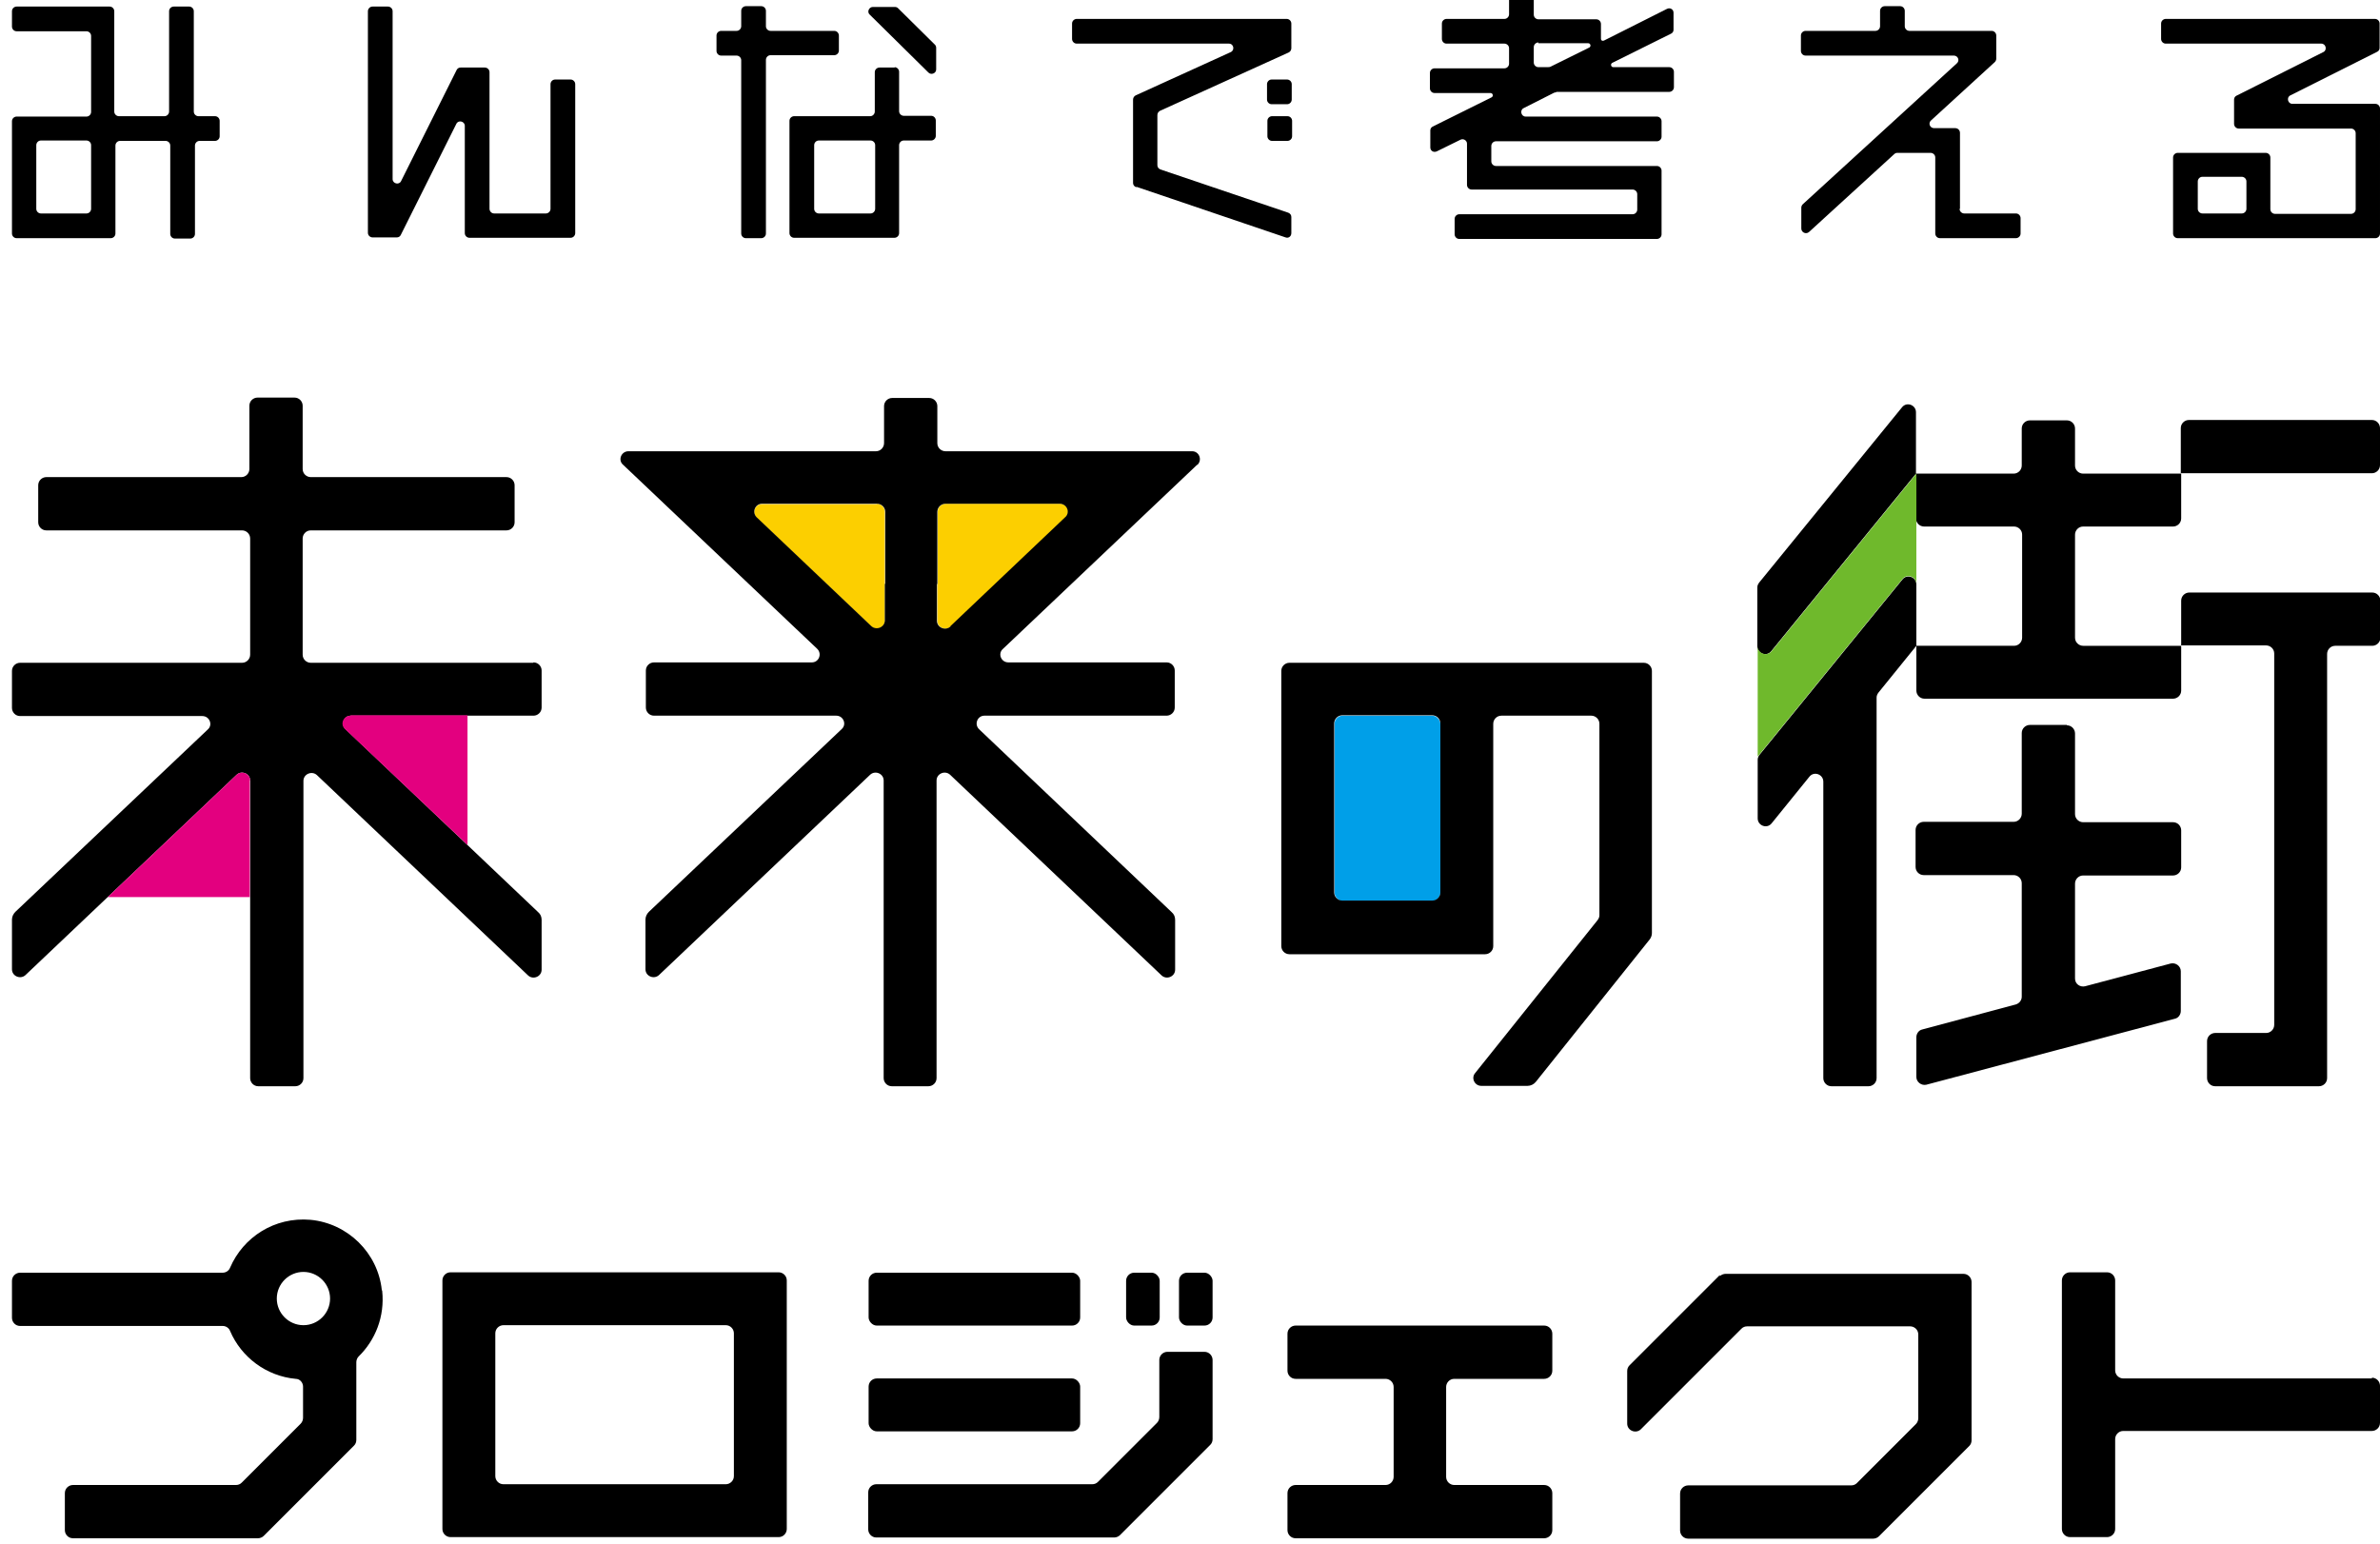 <?xml version="1.0" encoding="UTF-8"?>
<svg id="_レイヤー_1" data-name="レイヤー_1" xmlns="http://www.w3.org/2000/svg" version="1.1" viewBox="0 0 616.5 400">
  <!-- Generator: Adobe Illustrator 29.3.1, SVG Export Plug-In . SVG Version: 2.1.0 Build 151)  -->
  <defs>
    <style>
      .st0 {
        fill: #e3007f;
      }

      .st1 {
        fill: #009fe8;
      }

      .st2 {
        fill: #6fb92c;
      }

      .st3 {
        fill: #fccf00;
      }
    </style>
  </defs>
  <path d="M201.7,398.2h-85c-1.1,0-2.1-.9-2.1-2.1v-64.4c0-1.1.9-2.1,2.1-2.1h85c1.1,0,2.1.9,2.1,2.1v64.4c0,1.1-.9,2.1-2.1,2.1ZM130.4,384.5h57.6c1.1,0,2.1-.9,2.1-2.1v-37c0-1.1-.9-2.1-2.1-2.1h-57.6c-1.1,0-2.1.9-2.1,2.1v37c0,1.1.9,2.1,2.1,2.1Z"/>
  <path d="M402.1,355.1v-9.6c0-1.1-.9-2.1-2.1-2.1h-64.4c-1.1,0-2.1.9-2.1,2.1v9.6c0,1.1.9,2.1,2.1,2.1h23.3c1.1,0,2.1.9,2.1,2.1v23.3c0,1.1-.9,2.1-2.1,2.1h-23.3c-1.1,0-2.1.9-2.1,2.1v9.6c0,1.1.9,2.1,2.1,2.1h64.4c1.1,0,2.1-.9,2.1-2.1v-9.6c0-1.1-.9-2.1-2.1-2.1h-23.3c-1.1,0-2.1-.9-2.1-2.1v-23.3c0-1.1.9-2.1,2.1-2.1h23.3c1.1,0,2.1-.9,2.1-2.1Z"/>
  <path d="M445.5,330.3l-23.4,23.4c-.4.4-.6.9-.6,1.5v13.6c0,1.8,2.2,2.7,3.5,1.5l26.1-26.1c.4-.4.9-.6,1.5-.6h42.2c1.1,0,2.1.9,2.1,2.1v21.7c0,.5-.2,1.1-.6,1.5l-15.3,15.3c-.4.4-.9.6-1.5.6h-42.2c-1.1,0-2.1.9-2.1,2.1v9.6c0,1.1.9,2.1,2.1,2.1h47.9c.5,0,1.1-.2,1.5-.6l23.4-23.4c.4-.4.6-.9.6-1.5v-41c0-1.1-.9-2.1-2.1-2.1h-61.6c-.5,0-1.1.2-1.5.6Z"/>
  <path d="M614.4,357.1h-64.4c-1.1,0-2.1-.9-2.1-2.1v-23.3c0-1.1-.9-2.1-2.1-2.1h-9.6c-1.1,0-2.1.9-2.1,2.1v64.4c0,1.1.9,2.1,2.1,2.1h9.6c1.1,0,2.1-.9,2.1-2.1v-23.3c0-1.1.9-2.1,2.1-2.1h64.4c1.1,0,2.1-.9,2.1-2.1v-9.6c0-1.1-.9-2.1-2.1-2.1Z"/>
  <path d="M98.9,334.2c-1-9.6-8.8-17.3-18.5-18.2-9.3-.8-17.4,4.5-20.8,12.4-.3.8-1.1,1.3-1.9,1.3H5.2c-1.1,0-2.1.9-2.1,2.1v9.6c0,1.1.9,2.1,2.1,2.1h52.5c.8,0,1.6.5,1.9,1.3,2.9,6.8,9.4,11.7,17,12.4,1.1,0,1.9,1,1.9,2v8.1c0,.5-.2,1.1-.6,1.5l-15.3,15.3c-.4.4-.9.6-1.5.6H18.9c-1.1,0-2.1.9-2.1,2.1v9.6c0,1.1.9,2.1,2.1,2.1h47.9c.5,0,1.1-.2,1.5-.6l23.4-23.4c.4-.4.6-.9.6-1.5v-20.1c0-.5.2-1.1.6-1.5,4.3-4.2,6.8-10.3,6.1-17ZM78.6,343.3c-3.8,0-6.9-3.1-6.9-6.9s3.1-6.9,6.9-6.9,6.9,3.1,6.9,6.9-3.1,6.9-6.9,6.9Z"/>
  <g>
    <g>
      <rect x="225" y="329.7" width="54.8" height="13.7" rx="2.1" ry="2.1"/>
      <rect x="225" y="357.1" width="54.8" height="13.7" rx="2.1" ry="2.1"/>
      <rect x="305.4" y="329.7" width="8.7" height="13.7" rx="2.1" ry="2.1"/>
      <rect x="291.7" y="329.7" width="8.7" height="13.7" rx="2.1" ry="2.1"/>
    </g>
    <path d="M314.1,352.3c0-1.1-.9-2.1-2.1-2.1h-9.6c-1.1,0-2.1.9-2.1,2.1v14.8c0,.5-.2,1.1-.6,1.5l-15.3,15.3c-.4.4-.9.6-1.5.6h-55.9c-1.1,0-2.1.9-2.1,2.1v9.6c0,1.1.9,2.1,2.1,2.1h61.6c.5,0,1.1-.2,1.5-.6l23.4-23.4c.4-.4.6-.9.6-1.5v-20.5Z"/>
  </g>
  <g>
    <g>
      <path d="M138.1,171.7h-57.6c-1.1,0-2.1-.9-2.1-2.1v-30.1c0-1.1.9-2.1,2.1-2.1h50.7c1.1,0,2.1-.9,2.1-2.1v-9.6c0-1.1-.9-2.1-2.1-2.1h-50.7c-1.1,0-2.1-.9-2.1-2.1v-16.4c0-1.1-.9-2.1-2.1-2.1h-9.6c-1.1,0-2.1.9-2.1,2.1v16.4c0,1.1-.9,2.1-2.1,2.1H12c-1.1,0-2.1.9-2.1,2.1v9.6c0,1.1.9,2.1,2.1,2.1h50.7c1.1,0,2.1.9,2.1,2.1v30.1c0,1.1-.9,2.1-2.1,2.1H5.2c-1.1,0-2.1.9-2.1,2.1v9.6c0,1.1.9,2.1,2.1,2.1h47.2c1.9,0,2.8,2.3,1.4,3.5L4,236.2c-.5.5-.9,1.2-.9,2v12.9c0,1.8,2.2,2.7,3.5,1.5l54.7-51.9c1.3-1.2,3.5-.3,3.5,1.5v77.1c0,1.1.9,2.1,2.1,2.1h9.6c1.1,0,2.1-.9,2.1-2.1v-77c0-1.8,2.2-2.7,3.5-1.5l54.7,51.9c1.3,1.2,3.5.3,3.5-1.5v-12.9c0-.8-.3-1.5-.9-2l-49.9-47.4c-1.3-1.3-.4-3.5,1.4-3.5h47.3c1.1,0,2.1-.9,2.1-2.1v-9.6c0-1.1-.9-2.1-2.1-2.1Z"/>
      <g>
        <path d="M564.9,111v11.6h49.5c1.1,0,2.1-.9,2.1-2.1v-9.6c0-1.1-.9-2.1-2.1-2.1h-47.4c-1.1,0-2.1.9-2.1,2.1Z"/>
        <path d="M564.9,167.2h22.1c1.1,0,2.1.9,2.1,2.1v96.2c0,1.1-.9,2.1-2.1,2.1h-13.2c-1.1,0-2.1.9-2.1,2.1v9.6c0,1.1.9,2.1,2.1,2.1h26.9c1.1,0,2.1-.9,2.1-2.1v-109.9c0-1.1.9-2.1,2.1-2.1h9.6c1.1,0,2.1-.9,2.1-2.1v-9.6c0-1.1-.9-2.1-2.1-2.1h-47.4c-1.1,0-2.1.9-2.1,2.1v11.6Z"/>
        <path d="M535.4,187.8h-9.6c-1.1,0-2.1.9-2.1,2.1v20.9c0,1.1-.9,2.1-2.1,2.1h-23.3c-1.1,0-2.1.9-2.1,2.1v9.6c0,1.1.9,2.1,2.1,2.1h23.3c1.1,0,2.1.9,2.1,2.1v29.4c0,.9-.6,1.7-1.5,2l-24.3,6.5c-.9.2-1.5,1.1-1.5,2v10.3c0,1.3,1.3,2.3,2.6,2l64.4-17.1c.9-.2,1.5-1.1,1.5-2v-10.3c0-1.3-1.3-2.3-2.6-2l-22.2,5.9c-1.3.3-2.6-.6-2.6-2v-24.6c0-1.1.9-2.1,2.1-2.1h23.3c1.1,0,2.1-.9,2.1-2.1v-9.6c0-1.1-.9-2.1-2.1-2.1h-23.3c-1.1,0-2.1-.9-2.1-2.1v-20.9c0-1.1-.9-2.1-2.1-2.1Z"/>
        <path d="M539.6,136.4h23.3c1.1,0,2.1-.9,2.1-2.1v-11.6h-25.4c-1.1,0-2.1-.9-2.1-2.1v-9.6c0-1.1-.9-2.1-2.1-2.1h-9.6c-1.1,0-2.1.9-2.1,2.1v9.6c0,1.1-.9,2.1-2.1,2.1h-25.3v-15.9c0-1.9-2.4-2.8-3.6-1.3l-37,45.4c-.3.4-.5.8-.5,1.3v15.2c0,1.9,2.4,2.8,3.6,1.3l37.5-46v11.6c0,1.1.9,2.1,2.1,2.1h23.3c1.1,0,2.1.9,2.1,2.1v26.7c0,1.1-.9,2.1-2.1,2.1h-25.3v-15.9c0-1.9-2.4-2.8-3.6-1.3l-37,45.4c-.3.4-.5.8-.5,1.3v15.2c0,1.9,2.4,2.8,3.6,1.3l9.8-12.1c1.2-1.5,3.6-.6,3.6,1.3v76.8c0,1.1.9,2.1,2.1,2.1h9.6c1.1,0,2.1-.9,2.1-2.1v-98.6c0-.5.2-.9.5-1.3l9.8-12.1v11.6c0,1.1.9,2.1,2.1,2.1h64.4c1.1,0,2.1-.9,2.1-2.1v-11.6h-25.4c-1.1,0-2.1-.9-2.1-2.1v-26.7c0-1.1.9-2.1,2.1-2.1Z"/>
      </g>
      <rect class="st1" x="345.7" y="185.4" width="27.4" height="48" rx="2.1" ry="2.1"/>
      <path class="st3" d="M276,134.1l-29.7,28.2c-1.3,1.2-3.5.3-3.5-1.5v-9.5h.1v-18.7c0-1.1.9-2.1,2.1-2.1h29.6c1.9,0,2.8,2.3,1.4,3.5Z"/>
      <path class="st3" d="M227.1,130.5c1.1,0,2.1.9,2.1,2.1v18.7h0v9.5c0,1.8-2.2,2.7-3.5,1.5l-29.7-28.2c-1.3-1.3-.4-3.5,1.4-3.5h29.8Z"/>
      <path class="st0" d="M64.8,202.2c0-1.8-2.2-2.7-3.5-1.5l-33.4,31.7h36.8v-30.3Z"/>
      <path class="st2" d="M496.4,145.5"/>
      <path class="st2" d="M496.4,145.5h0v-22.8l-37.5,46c-1.2,1.5-3.6.6-3.6-1.3v28.6l37.5-46h0c1.2-1.5,3.6-.6,3.6,1.3v-5.8h0Z"/>
      <path d="M310.2,120.4c1.3-1.3.4-3.5-1.4-3.5h-63.9c-1.1,0-2.1-.9-2.1-2.1v-9.6c0-1.1-.9-2.1-2.1-2.1h-9.6c-1.1,0-2.1.9-2.1,2.1v9.6c0,1.1-.9,2.1-2.1,2.1h-64.1c-1.9,0-2.8,2.3-1.4,3.5l50.3,47.7c1.3,1.3.4,3.5-1.4,3.5h-40.9c-1.1,0-2.1.9-2.1,2.1v9.6c0,1.1.9,2.1,2.1,2.1h47.2c1.9,0,2.8,2.3,1.4,3.5l-49.9,47.3c-.5.5-.9,1.2-.9,2v12.9c0,1.8,2.2,2.7,3.5,1.5l5.8-5.5,48.9-46.4c1.3-1.2,3.5-.3,3.5,1.5v77.1c0,1.1.9,2.1,2.1,2.1h9.5c1.1,0,2.1-.9,2.1-2.1v-77.1c0-1.8,2.2-2.7,3.5-1.5l54.8,52c1.3,1.2,3.5.3,3.5-1.5v-12.9c0-.8-.3-1.5-.9-2l-49.9-47.4c-1.3-1.3-.4-3.5,1.4-3.5h47.2c1.1,0,2.1-.9,2.1-2.1v-9.6c0-1.1-.9-2.1-2.1-2.1h-41c-1.9,0-2.8-2.3-1.4-3.5l50.3-47.7ZM229.2,151.2h0v9.5c0,1.8-2.2,2.7-3.5,1.5l-29.7-28.2c-1.3-1.3-.4-3.5,1.4-3.5h29.8c1.1,0,2.1.9,2.1,2.1v18.7ZM246.2,162.3c-1.3,1.2-3.5.3-3.5-1.5v-9.5h.1v-18.7c0-1.1.9-2.1,2.1-2.1h29.6c1.9,0,2.8,2.3,1.4,3.5l-29.7,28.2Z"/>
      <path class="st0" d="M90.8,185.4c-1.9,0-2.8,2.3-1.4,3.5l31.7,30v-33.6h-30.3Z"/>
      <g>
        <path d="M507.7,54.1v-19.7c0-.6-.5-1.2-1.2-1.2h-5.5c-1.1,0-1.6-1.3-.8-2l16.5-15.1c.2-.2.4-.5.4-.9v-6c0-.6-.5-1.2-1.2-1.2h-21.3c-.6,0-1.2-.5-1.2-1.2v-4c0-.6-.5-1.2-1.2-1.2h-4c-.6,0-1.2.5-1.2,1.2v4c0,.6-.5,1.2-1.2,1.2h-18.1c-.6,0-1.2.5-1.2,1.2v4c0,.6.5,1.2,1.2,1.2h38.4c1.1,0,1.6,1.3.8,2l-39.9,36.5c-.2.2-.4.5-.4.9v5.4c0,1,1.2,1.6,2,.9l22.1-20.2c.2-.2.5-.3.8-.3h8.6c.6,0,1.2.5,1.2,1.2v19.7c0,.6.5,1.2,1.2,1.2h19.7c.6,0,1.2-.5,1.2-1.2v-4c0-.6-.5-1.2-1.2-1.2h-13.4c-.6,0-1.2-.5-1.2-1.2Z"/>
        <path d="M615.3,4.9h-54.3c-.6,0-1.2.5-1.2,1.2v4c0,.6.5,1.2,1.2,1.2h40.3c1.2,0,1.6,1.7.5,2.2l-22.5,11.3c-.4.2-.6.6-.6,1v6.3c0,.6.5,1.2,1.2,1.2h29.1c.6,0,1.2.5,1.2,1.2v19.7c0,.6-.5,1.2-1.2,1.2h-19.7c-.6,0-1.2-.5-1.2-1.2v-13.4c0-.6-.5-1.2-1.2-1.2h-22.8c-.6,0-1.2.5-1.2,1.2v19.7c0,.6.5,1.2,1.2,1.2h51.2c.6,0,1.2-.5,1.2-1.2V28.1c0-.6-.5-1.2-1.2-1.2h-21.5c-1.2,0-1.6-1.7-.5-2.2l22.5-11.3c.4-.2.6-.6.6-1v-6.3c0-.6-.5-1.2-1.2-1.2ZM580.7,55.3h-10.2c-.6,0-1.2-.5-1.2-1.2v-7.1c0-.6.5-1.2,1.2-1.2h10.2c.6,0,1.2.5,1.2,1.2v7.1c0,.6-.5,1.2-1.2,1.2Z"/>
        <path d="M147.6,61.6h-26c-.6,0-1.2-.5-1.2-1.2v-27.8c0-1.2-1.7-1.6-2.2-.5l-14.4,28.8c-.2.4-.6.6-1,.6h-6.3c-.6,0-1.2-.5-1.2-1.2V2.9c0-.6.5-1.2,1.2-1.2h4c.6,0,1.2.5,1.2,1.2v43.5c0,1.2,1.7,1.6,2.2.5l14.4-28.8c.2-.4.6-.6,1-.6h6.3c.6,0,1.2.5,1.2,1.2v35.4c0,.6.5,1.2,1.2,1.2h13.4c.6,0,1.2-.5,1.2-1.2V21.8c0-.6.5-1.2,1.2-1.2h4c.6,0,1.2.5,1.2,1.2v38.6c0,.6-.5,1.2-1.2,1.2Z"/>
        <path d="M55.4,30.1h-4c-.6,0-1.2-.5-1.2-1.2V2.9c0-.6-.5-1.2-1.2-1.2h-4c-.6,0-1.2.5-1.2,1.2v26c0,.6-.5,1.2-1.2,1.2h-11.8c-.6,0-1.2-.5-1.2-1.2V2.9c0-.6-.5-1.2-1.2-1.2H4.3c-.6,0-1.2.5-1.2,1.2v4c0,.6.5,1.2,1.2,1.2h18.1c.6,0,1.2.5,1.2,1.2v19.7c0,.6-.5,1.2-1.2,1.2H4.3c-.6,0-1.2.5-1.2,1.2v29.1c0,.6.5,1.2,1.2,1.2h24.4c.6,0,1.2-.5,1.2-1.2v-22.8c0-.6.5-1.2,1.2-1.2h11.8c.6,0,1.2.5,1.2,1.2v22.9c0,.6.5,1.2,1.2,1.2h4c.6,0,1.2-.5,1.2-1.2v-22.9c0-.6.5-1.2,1.2-1.2h4c.6,0,1.2-.5,1.2-1.2v-4c0-.6-.5-1.2-1.2-1.2ZM22.4,55.3h-11.8c-.6,0-1.2-.5-1.2-1.2v-16.5c0-.6.5-1.2,1.2-1.2h11.8c.6,0,1.2.5,1.2,1.2v16.5c0,.6-.5,1.2-1.2,1.2Z"/>
        <g>
          <path d="M217.3,13.2v-4c0-.6-.5-1.2-1.2-1.2h-16.5c-.6,0-1.2-.5-1.2-1.2v-4c0-.6-.5-1.2-1.2-1.2h-4c-.6,0-1.2.5-1.2,1.2v4c0,.6-.5,1.2-1.2,1.2h-4c-.6,0-1.2.5-1.2,1.2v4c0,.6.5,1.2,1.2,1.2h4c.6,0,1.2.5,1.2,1.2v44.9c0,.6.5,1.2,1.2,1.2h4c.6,0,1.2-.5,1.2-1.2V15.5c0-.6.5-1.2,1.2-1.2h16.5c.6,0,1.2-.5,1.2-1.2Z"/>
          <path d="M231.8,17.5h-4c-.6,0-1.2.5-1.2,1.2v10.2c0,.6-.5,1.2-1.2,1.2h-19.7c-.6,0-1.2.5-1.2,1.2v29.1c0,.6.5,1.2,1.2,1.2h26c.6,0,1.2-.5,1.2-1.2v-22.8c0-.6.5-1.2,1.2-1.2h7.1c.6,0,1.2-.5,1.2-1.2v-4c0-.6-.5-1.2-1.2-1.2h-7.1c-.6,0-1.2-.5-1.2-1.2v-10.2c0-.6-.5-1.2-1.2-1.2ZM225.5,55.3h-13.4c-.6,0-1.2-.5-1.2-1.2v-16.5c0-.6.5-1.2,1.2-1.2h13.4c.6,0,1.2.5,1.2,1.2v16.5c0,.6-.5,1.2-1.2,1.2Z"/>
          <path d="M231.7,1.8h-5.6c-1,0-1.6,1.3-.8,2l15.2,15c.7.7,2,.2,2-.8v-5.6c0-.3-.1-.6-.3-.8l-9.6-9.5c-.2-.2-.5-.3-.8-.3Z"/>
        </g>
        <path d="M403.1,23.8h29.3c.6,0,1.2-.5,1.2-1.2v-4c0-.6-.5-1.2-1.2-1.2h-14.5c-.6,0-.8-.8-.3-1.1l15.3-7.6c.4-.2.6-.6.6-1V3.3c0-.9-.9-1.4-1.7-1l-16.3,8.2c-.4.2-.8,0-.8-.5v-3.8c0-.6-.5-1.2-1.2-1.2h-15c-.6,0-1.2-.5-1.2-1.2V-.3c0-.6-.5-1.2-1.2-1.2h-4c-.6,0-1.2.5-1.2,1.2V3.7c0,.6-.5,1.2-1.2,1.2h-15c-.6,0-1.2.5-1.2,1.2v4c0,.6.5,1.2,1.2,1.2h15c.6,0,1.2.5,1.2,1.2v4c0,.6-.5,1.2-1.2,1.2h-18.1c-.6,0-1.2.5-1.2,1.2v4c0,.6.5,1.2,1.2,1.2h14.5c.6,0,.8.8.3,1.1l-15.3,7.6c-.4.2-.6.6-.6,1v4.4c0,.9.9,1.4,1.7,1l6.1-3c.8-.4,1.7.2,1.7,1v10.7c0,.6.5,1.2,1.2,1.2h41.7c.6,0,1.2.5,1.2,1.2v4c0,.6-.5,1.2-1.2,1.2h-44.9c-.6,0-1.2.5-1.2,1.2v4c0,.6.5,1.2,1.2,1.2h51.2c.6,0,1.2-.5,1.2-1.2v-16.5c0-.6-.5-1.2-1.2-1.2h-41.7c-.6,0-1.2-.5-1.2-1.2v-4c0-.6.5-1.2,1.2-1.2h41.7c.6,0,1.2-.5,1.2-1.2v-4c0-.6-.5-1.2-1.2-1.2h-34c-1.2,0-1.6-1.7-.5-2.2l7.9-4c.2,0,.3-.1.5-.1ZM398.5,11.2h12.9c.6,0,.8.8.3,1.1l-9.9,4.9c-.3.2-.7.2-1,.2h-2.3c-.6,0-1.2-.5-1.2-1.2v-4c0-.6.5-1.2,1.2-1.2Z"/>
        <path d="M333.4,27h-4c-.6,0-1.2-.5-1.2-1.2v-4c0-.6.5-1.2,1.2-1.2h4c.6,0,1.2.5,1.2,1.2v4c0,.6-.5,1.2-1.2,1.2ZM329.5,36.5h4c.6,0,1.2-.5,1.2-1.2v-4c0-.6-.5-1.2-1.2-1.2h-4c-.6,0-1.2.5-1.2,1.2v4c0,.6.5,1.2,1.2,1.2ZM294.4,48.4l38.6,13.1c.8.3,1.5-.3,1.5-1.1v-4.2c0-.5-.3-.9-.8-1.1l-33.1-11.2c-.5-.2-.8-.6-.8-1.1v-13c0-.5.3-.9.7-1.1l33.3-15.1c.4-.2.7-.6.7-1.1v-6.4c0-.6-.5-1.2-1.2-1.2h-54.4c-.6,0-1.2.5-1.2,1.2v4c0,.6.5,1.2,1.2,1.2h39.4c1.3,0,1.6,1.7.5,2.2l-24.6,11.2c-.4.2-.7.6-.7,1.1v21.6c0,.5.3.9.8,1.1Z"/>
      </g>
    </g>
    <path d="M425.8,171.7h-91.8c-1.1,0-2.1.9-2.1,2.1v71.3c0,1.1.9,2.1,2.1,2.1h50.7c1.1,0,2.1-.9,2.1-2.1v-57.6c0-1.1.9-2.1,2.1-2.1h23.3c1.1,0,2.1.9,2.1,2.1v49.6c0,.5-.2.9-.5,1.3l-31.7,39.6c-1.1,1.3-.1,3.3,1.6,3.3h12c.8,0,1.6-.4,2.1-1l29.5-36.9c.4-.5.6-1.1.6-1.7v-67.9c0-1.1-.9-2.1-2.1-2.1ZM371,233.3h-23.3c-1.1,0-2.1-.9-2.1-2.1v-43.8c0-1.1.9-2.1,2.1-2.1h23.3c1.1,0,2.1.9,2.1,2.1v43.8c0,1.1-.9,2.1-2.1,2.1Z"/>
  </g>
</svg>